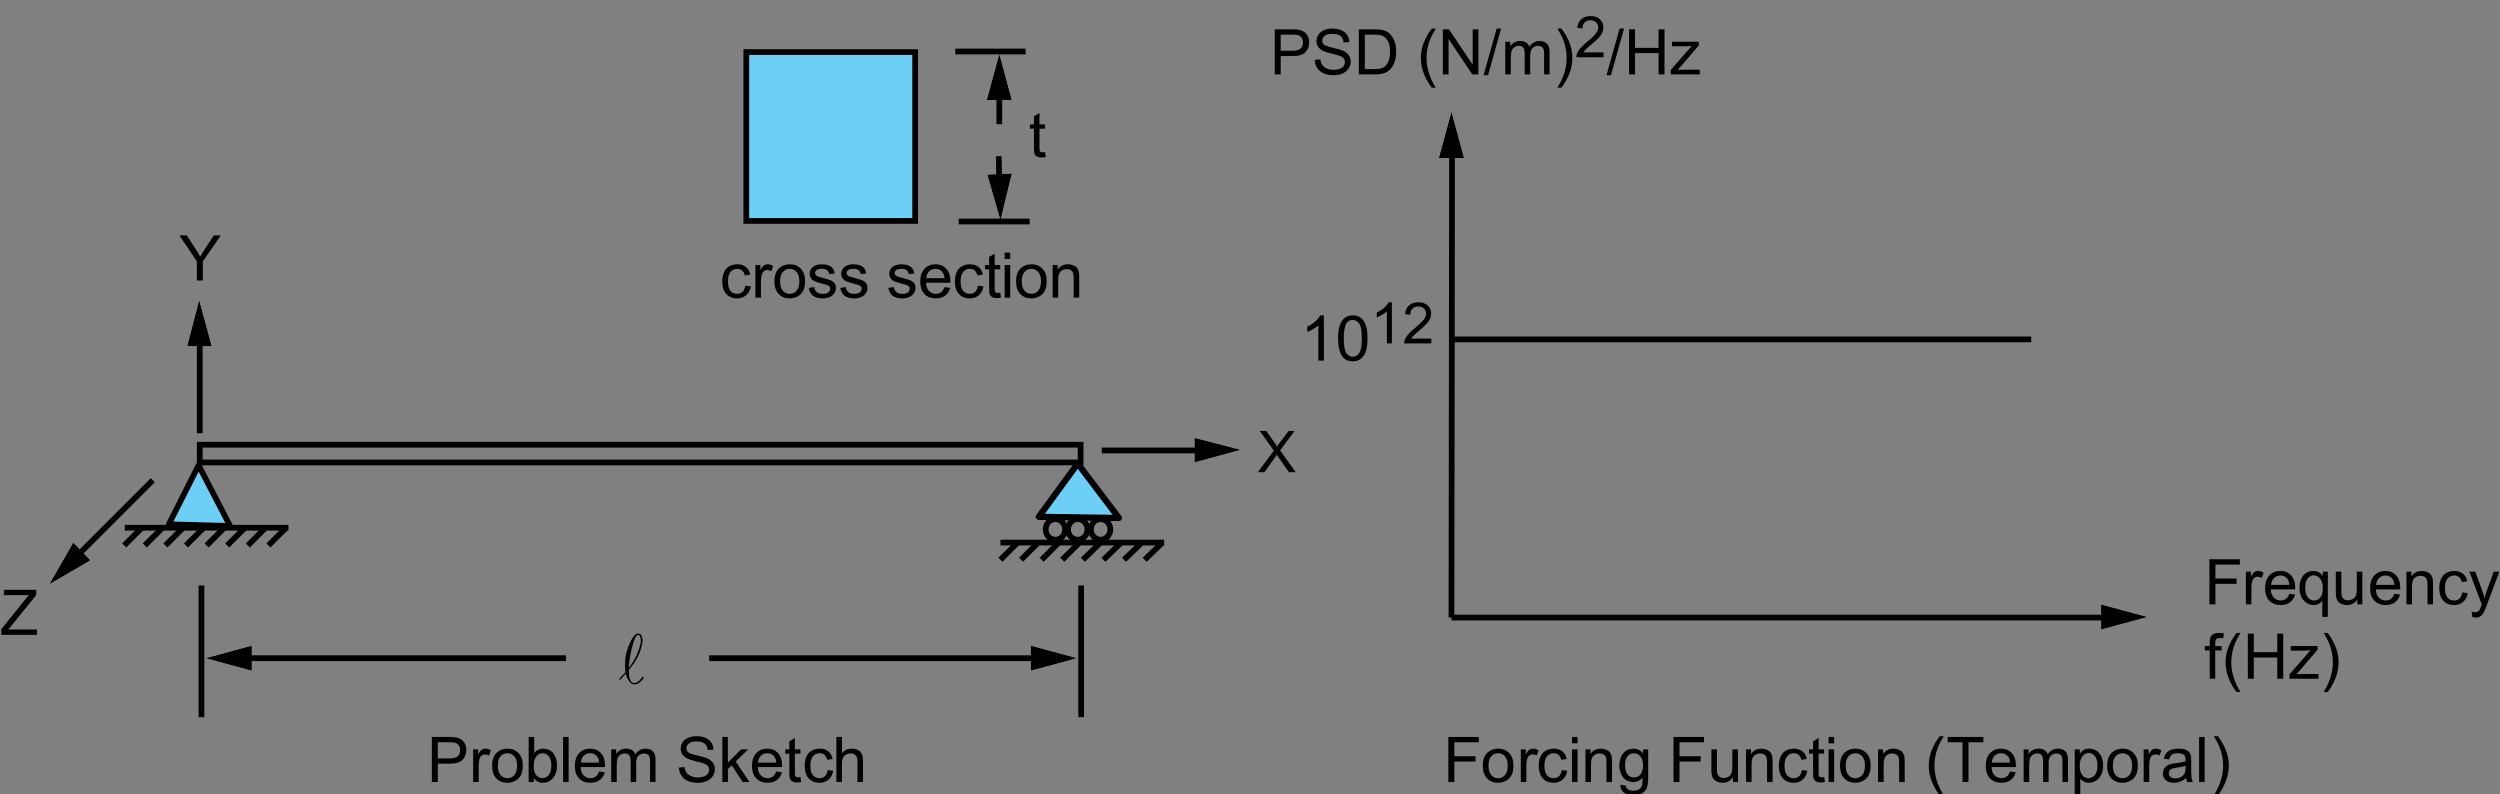 <?xml version="1.0" encoding="utf-8"?>
<!-- Generator: Adobe Illustrator 14.0.0, SVG Export Plug-In . SVG Version: 6.00 Build 43363)  -->

<svg version="1.1" id="Layer_1" xmlns="http://www.w3.org/2000/svg" xmlns:xlink="http://www.w3.org/1999/xlink" x="0px" y="0px"
	 width="436.8px" height="138.8px" viewBox="0 0 436.8 138.8" enable-background="new 0 0 436.8 138.8" xml:space="preserve">
<rect x="0" y="0" width="436.8" height="138.8" fill="#808080" stroke="none"/>
<g>
	<g>
		<g>
			<g>
				<g>
					<g enable-background="new    ">
						<path d="M75.452,136.636v-7.874h2.975c0.523,0,0.923,0.024,1.199,0.075c0.388,0.063,0.712,0.188,0.974,0.367
							c0.262,0.182,0.472,0.436,0.632,0.76c0.16,0.326,0.239,0.686,0.239,1.074c0,0.67-0.213,1.236-0.64,1.701
							c-0.427,0.463-1.198,0.694-2.313,0.694h-2.023v3.2h-1.043V136.636z M76.495,132.505h2.039c0.674,0,1.153-0.125,1.437-0.375
							c0.283-0.252,0.425-0.604,0.425-1.06c0-0.329-0.083-0.61-0.25-0.846c-0.167-0.233-0.387-0.39-0.659-0.466
							c-0.176-0.047-0.5-0.069-0.974-0.069h-2.018V132.505L76.495,132.505z"/>
						<path d="M82.666,136.636v-5.704h0.872v0.864c0.223-0.404,0.428-0.672,0.616-0.801s0.396-0.193,0.621-0.193
							c0.327,0,0.658,0.105,0.995,0.313l-0.333,0.896c-0.236-0.139-0.473-0.209-0.71-0.209c-0.211,0-0.402,0.063-0.57,0.189
							c-0.168,0.129-0.289,0.305-0.36,0.529c-0.107,0.344-0.161,0.721-0.161,1.128v2.985h-0.97V136.636z"/>
						<path d="M85.985,133.785c0-1.057,0.294-1.84,0.882-2.348c0.491-0.422,1.09-0.635,1.797-0.635c0.786,0,1.427,0.258,1.926,0.771
							s0.748,1.225,0.748,2.131c0,0.732-0.11,1.312-0.331,1.731c-0.221,0.42-0.542,0.747-0.963,0.979s-0.881,0.35-1.38,0.35
							c-0.8,0-1.446-0.256-1.939-0.768C86.231,135.485,85.985,134.748,85.985,133.785z M86.98,133.785
							c0,0.73,0.16,1.277,0.479,1.641c0.319,0.365,0.721,0.546,1.205,0.546c0.48,0,0.88-0.183,1.2-0.548
							c0.32-0.365,0.479-0.922,0.479-1.672c0-0.705-0.16-1.238-0.481-1.603c-0.321-0.364-0.72-0.546-1.197-0.546
							c-0.484,0-0.886,0.182-1.205,0.543S86.98,133.054,86.98,133.785z"/>
					</g>
				</g>
			</g>
		</g>
	</g>
	<g>
		<g>
			<g>
				<g>
					<g enable-background="new    ">
						<path d="M93.267,136.636h-0.898v-7.874h0.969v2.81c0.409-0.513,0.931-0.77,1.565-0.77c0.351,0,0.684,0.072,0.998,0.213
							c0.314,0.143,0.572,0.34,0.775,0.597c0.203,0.257,0.361,0.563,0.476,0.927c0.115,0.361,0.172,0.748,0.172,1.16
							c0,0.977-0.242,1.732-0.727,2.266c-0.484,0.535-1.065,0.802-1.743,0.802c-0.674,0-1.203-0.281-1.587-0.845V136.636z
							 M93.256,133.742c0,0.684,0.093,1.178,0.28,1.482c0.305,0.497,0.717,0.746,1.237,0.746c0.423,0,0.789-0.184,1.098-0.551
							c0.308-0.367,0.462-0.914,0.462-1.642c0-0.743-0.148-1.295-0.444-1.647c-0.296-0.355-0.653-0.532-1.073-0.532
							c-0.423,0-0.789,0.185-1.097,0.551C93.411,132.515,93.256,133.046,93.256,133.742z"/>
					</g>
				</g>
			</g>
		</g>
	</g>
	<g>
		<g>
			<g>
				<g>
					<g enable-background="new    ">
						<path d="M98.381,136.636v-7.874h0.968v7.874H98.381z"/>
					</g>
				</g>
			</g>
		</g>
	</g>
	<g>
		<g>
			<g>
				<g>
					<g enable-background="new    ">
						<path d="M104.673,134.798l1,0.125c-0.158,0.582-0.45,1.035-0.876,1.357c-0.427,0.322-0.972,0.483-1.636,0.483
							c-0.835,0-1.498-0.257-1.988-0.771c-0.489-0.516-0.734-1.236-0.734-2.162c0-0.961,0.248-1.705,0.743-2.234
							c0.495-0.53,1.137-0.795,1.926-0.795c0.764,0,1.388,0.26,1.872,0.777c0.484,0.521,0.727,1.25,0.727,2.191
							c0,0.059-0.002,0.145-0.005,0.258h-4.261c0.036,0.627,0.213,1.107,0.532,1.439c0.319,0.334,0.717,0.5,1.194,0.5
							c0.355,0,0.658-0.094,0.909-0.279S104.526,135.208,104.673,134.798z M101.494,133.236h3.19
							c-0.043-0.479-0.165-0.84-0.366-1.078c-0.309-0.373-0.708-0.56-1.2-0.56c-0.445,0-0.818,0.147-1.122,0.446
							C101.694,132.341,101.526,132.74,101.494,133.236z"/>
					</g>
				</g>
			</g>
		</g>
	</g>
	<g>
		<g>
			<g>
				<g>
					<g enable-background="new    ">
						<path d="M106.791,136.636v-5.704h0.866v0.8c0.179-0.279,0.418-0.504,0.716-0.674c0.297-0.17,0.636-0.256,1.017-0.256
							c0.423,0,0.77,0.089,1.041,0.264c0.271,0.176,0.461,0.422,0.573,0.736c0.452-0.666,1.04-1,1.765-1
							c0.566,0,1.002,0.158,1.307,0.471c0.305,0.313,0.458,0.796,0.458,1.447v3.916h-0.963v-3.594c0-0.387-0.032-0.664-0.094-0.836
							c-0.063-0.17-0.177-0.307-0.342-0.41c-0.165-0.104-0.358-0.155-0.581-0.155c-0.401,0-0.735,0.134-1,0.399
							c-0.266,0.268-0.398,0.693-0.398,1.281v3.313h-0.969v-3.705c0-0.43-0.079-0.752-0.236-0.967
							c-0.158-0.215-0.416-0.322-0.775-0.322c-0.272,0-0.524,0.07-0.756,0.215s-0.399,0.354-0.503,0.628
							c-0.104,0.276-0.156,0.675-0.156,1.192v2.959h-0.97V136.636z"/>
					</g>
				</g>
			</g>
		</g>
	</g>
	<g>
		<g>
			<g>
				<g>
					<g enable-background="new    ">
						<path d="M118.623,134.107l0.984-0.086c0.046,0.395,0.155,0.717,0.325,0.969c0.17,0.254,0.435,0.457,0.794,0.612
							c0.358,0.155,0.762,0.233,1.21,0.233c0.398,0,0.75-0.06,1.055-0.178c0.305-0.117,0.532-0.279,0.681-0.486
							c0.148-0.205,0.223-0.43,0.223-0.674c0-0.246-0.072-0.463-0.215-0.646c-0.144-0.184-0.38-0.34-0.71-0.465
							c-0.212-0.082-0.68-0.211-1.404-0.385c-0.725-0.172-1.232-0.336-1.522-0.49c-0.376-0.197-0.657-0.441-0.842-0.733
							s-0.277-0.618-0.277-0.979c0-0.397,0.113-0.77,0.339-1.114c0.226-0.347,0.556-0.606,0.99-0.787
							c0.434-0.179,0.917-0.269,1.447-0.269c0.584,0,1.1,0.095,1.546,0.281c0.447,0.188,0.79,0.465,1.03,0.83
							c0.24,0.365,0.37,0.779,0.387,1.24l-1,0.076c-0.054-0.498-0.236-0.874-0.546-1.129c-0.311-0.254-0.769-0.381-1.375-0.381
							c-0.631,0-1.091,0.115-1.38,0.347c-0.289,0.229-0.433,0.509-0.433,0.835c0,0.283,0.102,0.516,0.307,0.697
							c0.201,0.184,0.725,0.371,1.574,0.563c0.848,0.191,1.43,0.359,1.746,0.502c0.459,0.211,0.798,0.479,1.017,0.803
							c0.219,0.324,0.328,0.697,0.328,1.121c0,0.418-0.12,0.813-0.36,1.185c-0.24,0.37-0.585,0.657-1.036,0.864
							c-0.451,0.205-0.957,0.31-1.52,0.31c-0.714,0-1.312-0.104-1.794-0.313c-0.482-0.207-0.861-0.52-1.135-0.937
							C118.781,135.105,118.637,134.632,118.623,134.107z"/>
						<path d="M126.208,136.636v-7.874h0.969v4.489l2.292-2.319h1.253l-2.184,2.116l2.405,3.588h-1.194l-1.888-2.916l-0.683,0.654
							v2.262H126.208z"/>
						<path d="M135.622,134.798l1,0.125c-0.158,0.582-0.45,1.035-0.876,1.357c-0.427,0.322-0.972,0.483-1.636,0.483
							c-0.835,0-1.498-0.257-1.988-0.771c-0.489-0.516-0.734-1.236-0.734-2.162c0-0.961,0.248-1.705,0.743-2.234
							c0.495-0.53,1.137-0.795,1.926-0.795c0.764,0,1.388,0.26,1.872,0.777c0.484,0.521,0.727,1.25,0.727,2.191
							c0,0.059-0.002,0.145-0.005,0.258h-4.261c0.036,0.627,0.213,1.107,0.532,1.439c0.319,0.334,0.717,0.5,1.194,0.5
							c0.355,0,0.658-0.094,0.909-0.279S135.475,135.208,135.622,134.798z M132.443,133.236h3.19
							c-0.043-0.479-0.165-0.84-0.366-1.078c-0.309-0.373-0.708-0.56-1.2-0.56c-0.445,0-0.818,0.147-1.122,0.446
							C132.643,132.341,132.475,132.74,132.443,133.236z"/>
					</g>
				</g>
			</g>
		</g>
	</g>
	<g>
		<g>
			<g>
				<g>
					<g enable-background="new    ">
						<path d="M139.854,135.771l0.14,0.854c-0.273,0.059-0.517,0.086-0.732,0.086c-0.352,0-0.624-0.055-0.817-0.166
							c-0.194-0.11-0.33-0.256-0.409-0.438c-0.079-0.181-0.118-0.562-0.118-1.142v-3.281h-0.71v-0.752h0.71v-1.413l0.963-0.58v1.993
							h0.974v0.752h-0.974v3.335c0,0.276,0.017,0.453,0.051,0.532c0.034,0.078,0.089,0.142,0.167,0.188
							c0.077,0.047,0.188,0.069,0.331,0.069C139.537,135.809,139.678,135.796,139.854,135.771z"/>
					</g>
				</g>
			</g>
		</g>
	</g>
	<g>
		<g>
			<g>
				<g>
					<g enable-background="new    ">
						<path d="M144.618,134.546l0.952,0.123c-0.104,0.656-0.371,1.168-0.799,1.539c-0.429,0.371-0.955,0.557-1.579,0.557
							c-0.782,0-1.411-0.256-1.886-0.766s-0.713-1.242-0.713-2.193c0-0.616,0.103-1.155,0.307-1.617
							c0.205-0.462,0.516-0.809,0.934-1.039s0.873-0.348,1.364-0.348c0.621,0,1.128,0.158,1.522,0.471
							c0.395,0.313,0.647,0.758,0.758,1.335l-0.941,0.146c-0.089-0.383-0.248-0.672-0.476-0.864c-0.228-0.193-0.503-0.29-0.826-0.29
							c-0.488,0-0.884,0.175-1.189,0.523c-0.305,0.35-0.457,0.9-0.457,1.656c0,0.766,0.147,1.323,0.441,1.67
							c0.294,0.348,0.678,0.521,1.151,0.521c0.38,0,0.697-0.116,0.952-0.35C144.388,135.388,144.549,135.031,144.618,134.546z"/>
					</g>
				</g>
			</g>
		</g>
	</g>
	<g>
		<g>
			<g>
				<g>
					<g enable-background="new    ">
						<path d="M146.133,136.636v-7.874h0.969v2.825c0.452-0.523,1.022-0.785,1.71-0.785c0.423,0,0.791,0.084,1.103,0.25
							s0.535,0.396,0.669,0.691c0.135,0.293,0.202,0.719,0.202,1.276v3.614h-0.969v-3.614c0-0.481-0.104-0.835-0.314-1.056
							s-0.507-0.33-0.891-0.33c-0.287,0-0.557,0.074-0.81,0.224c-0.252,0.147-0.433,0.351-0.541,0.604
							c-0.107,0.254-0.161,0.604-0.161,1.053v3.121H146.133z"/>
					</g>
				</g>
			</g>
		</g>
	</g>
</g>
<g>
	<g>
		<g>
			<g>
				<g>
					<g enable-background="new    ">
						<path d="M253.058,136.636v-7.874h5.32v0.929h-4.276v2.439h3.7v0.929h-3.7v3.577H253.058z"/>
					</g>
				</g>
			</g>
		</g>
	</g>
	<g>
		<g>
			<g>
				<g>
					<g enable-background="new    ">
						<path d="M259.074,133.785c0-1.057,0.295-1.84,0.883-2.348c0.492-0.422,1.09-0.635,1.797-0.635
							c0.785,0,1.428,0.258,1.927,0.771c0.497,0.514,0.747,1.225,0.747,2.131c0,0.732-0.109,1.312-0.33,1.731
							s-0.542,0.747-0.963,0.979c-0.422,0.232-0.883,0.35-1.381,0.35c-0.799,0-1.445-0.256-1.938-0.768
							C259.321,135.485,259.074,134.748,259.074,133.785z M260.069,133.785c0,0.73,0.16,1.277,0.479,1.641
							c0.318,0.365,0.721,0.546,1.205,0.546c0.479,0,0.879-0.183,1.199-0.548c0.318-0.365,0.479-0.922,0.479-1.672
							c0-0.705-0.16-1.238-0.48-1.603s-0.721-0.546-1.197-0.546c-0.483,0-0.885,0.182-1.205,0.543
							C260.23,132.507,260.069,133.054,260.069,133.785z"/>
					</g>
				</g>
			</g>
		</g>
	</g>
	<g>
		<g>
			<g>
				<g>
					<g enable-background="new    ">
						<path d="M265.716,136.636v-5.704h0.871v0.864c0.224-0.404,0.429-0.672,0.617-0.801c0.188-0.129,0.396-0.193,0.621-0.193
							c0.326,0,0.657,0.105,0.994,0.313l-0.333,0.896c-0.235-0.139-0.474-0.209-0.71-0.209c-0.212,0-0.402,0.063-0.57,0.189
							c-0.168,0.129-0.289,0.305-0.359,0.529c-0.107,0.344-0.161,0.721-0.161,1.128v2.985h-0.97V136.636z"/>
					</g>
				</g>
			</g>
		</g>
	</g>
	<g>
		<g>
			<g>
				<g>
					<g enable-background="new    ">
						<path d="M272.873,134.546l0.951,0.123c-0.104,0.656-0.371,1.168-0.799,1.539c-0.429,0.371-0.955,0.557-1.579,0.557
							c-0.782,0-1.411-0.256-1.886-0.766c-0.477-0.51-0.713-1.242-0.713-2.193c0-0.616,0.104-1.155,0.307-1.617
							c0.204-0.462,0.516-0.809,0.934-1.039s0.873-0.348,1.363-0.348c0.621,0,1.129,0.158,1.522,0.471
							c0.396,0.313,0.647,0.758,0.759,1.335l-0.941,0.146c-0.09-0.383-0.248-0.672-0.477-0.864c-0.229-0.193-0.503-0.29-0.825-0.29
							c-0.487,0-0.885,0.175-1.188,0.523c-0.305,0.35-0.457,0.9-0.457,1.656c0,0.766,0.146,1.323,0.441,1.67
							c0.293,0.348,0.678,0.521,1.15,0.521c0.38,0,0.697-0.116,0.952-0.35C272.641,135.388,272.803,135.031,272.873,134.546z"/>
						<path d="M274.658,129.875v-1.111h0.969v1.111H274.658z M274.658,136.636v-5.704h0.969v5.704H274.658z"/>
					</g>
				</g>
			</g>
		</g>
	</g>
	<g>
		<g>
			<g>
				<g>
					<g enable-background="new    ">
						<path d="M277.011,136.636v-5.704h0.871v0.812c0.421-0.627,1.025-0.939,1.818-0.939c0.344,0,0.66,0.063,0.949,0.186
							s0.505,0.285,0.648,0.485s0.244,0.438,0.301,0.715c0.035,0.181,0.055,0.492,0.055,0.938v3.508h-0.969v-3.469
							c0-0.395-0.038-0.688-0.113-0.885c-0.074-0.195-0.209-0.351-0.4-0.467c-0.191-0.117-0.416-0.175-0.674-0.175
							c-0.414,0-0.77,0.131-1.068,0.392c-0.301,0.262-0.449,0.758-0.449,1.488v3.115H277.011z"/>
					</g>
				</g>
			</g>
		</g>
	</g>
	<g>
		<g>
			<g>
				<g>
					<g enable-background="new    ">
						<path d="M283.126,137.109l0.941,0.141c0.04,0.289,0.148,0.5,0.328,0.633c0.24,0.181,0.568,0.27,0.984,0.27
							c0.447,0,0.793-0.089,1.037-0.27c0.244-0.18,0.41-0.43,0.496-0.752c0.049-0.196,0.072-0.609,0.068-1.239
							c-0.422,0.497-0.949,0.745-1.581,0.745c-0.784,0-1.394-0.282-1.823-0.848c-0.431-0.565-0.646-1.244-0.646-2.037
							c0-0.543,0.101-1.045,0.297-1.506s0.481-0.815,0.856-1.065s0.815-0.376,1.32-0.376c0.676,0,1.23,0.271,1.668,0.816v-0.688
							h0.895v4.931c0,0.889-0.092,1.518-0.271,1.889c-0.182,0.371-0.468,0.662-0.861,0.877c-0.393,0.215-0.875,0.322-1.449,0.322
							c-0.682,0-1.23-0.152-1.65-0.459C283.316,138.186,283.113,137.724,283.126,137.109z M283.929,133.682
							c0,0.749,0.148,1.294,0.445,1.638c0.299,0.344,0.672,0.516,1.119,0.516c0.444,0,0.817-0.17,1.118-0.512
							c0.302-0.343,0.453-0.879,0.453-1.609c0-0.697-0.155-1.225-0.466-1.578s-0.686-0.532-1.122-0.532
							c-0.431,0-0.796,0.175-1.099,0.524C284.08,132.476,283.929,132.996,283.929,133.682z"/>
					</g>
				</g>
			</g>
		</g>
	</g>
	<g>
		<g>
			<g>
				<g>
					<g enable-background="new    ">
						<path d="M292.396,136.636v-7.874h5.32v0.929h-4.277v2.439h3.701v0.929h-3.701v3.577H292.396z"/>
					</g>
				</g>
			</g>
		</g>
	</g>
	<g>
		<g>
			<g>
				<g>
					<g enable-background="new    ">
						<path d="M302.781,136.636v-0.838c-0.443,0.645-1.049,0.967-1.813,0.967c-0.338,0-0.652-0.064-0.944-0.193
							c-0.293-0.129-0.51-0.291-0.651-0.486c-0.141-0.194-0.24-0.434-0.299-0.717c-0.039-0.188-0.059-0.49-0.059-0.902v-3.533h0.968
							v3.163c0,0.506,0.021,0.846,0.06,1.021c0.062,0.254,0.19,0.453,0.389,0.6c0.197,0.145,0.439,0.218,0.73,0.218
							s0.563-0.074,0.817-0.224c0.255-0.148,0.437-0.352,0.541-0.606s0.157-0.628,0.157-1.114v-3.057h0.97v5.704L302.781,136.636
							L302.781,136.636z"/>
					</g>
				</g>
			</g>
		</g>
	</g>
	<g>
		<g>
			<g>
				<g>
					<g enable-background="new    ">
						<path d="M305.065,136.636v-5.704h0.872v0.812c0.42-0.627,1.025-0.939,1.818-0.939c0.344,0,0.66,0.063,0.949,0.186
							s0.504,0.285,0.647,0.485s0.244,0.438,0.301,0.715c0.036,0.181,0.056,0.492,0.056,0.938v3.508h-0.969v-3.469
							c0-0.395-0.039-0.688-0.113-0.885c-0.076-0.195-0.209-0.351-0.4-0.467c-0.191-0.117-0.418-0.175-0.676-0.175
							c-0.412,0-0.768,0.131-1.067,0.392c-0.3,0.262-0.448,0.758-0.448,1.488v3.115H305.065z"/>
					</g>
				</g>
			</g>
		</g>
	</g>
	<g>
		<g>
			<g>
				<g>
					<g enable-background="new    ">
						<path d="M314.822,134.546l0.952,0.123c-0.104,0.656-0.371,1.168-0.799,1.539c-0.429,0.371-0.955,0.557-1.579,0.557
							c-0.782,0-1.411-0.256-1.887-0.766c-0.475-0.51-0.713-1.242-0.713-2.193c0-0.616,0.104-1.155,0.308-1.617
							s0.517-0.809,0.935-1.039s0.871-0.348,1.362-0.348c0.621,0,1.128,0.158,1.522,0.471s0.646,0.758,0.759,1.335l-0.94,0.146
							c-0.091-0.383-0.248-0.672-0.478-0.864c-0.228-0.193-0.503-0.29-0.825-0.29c-0.488,0-0.885,0.175-1.189,0.523
							c-0.305,0.35-0.457,0.9-0.457,1.656c0,0.766,0.147,1.323,0.441,1.67c0.294,0.348,0.678,0.521,1.15,0.521
							c0.381,0,0.697-0.116,0.953-0.35C314.591,135.388,314.753,135.031,314.822,134.546z"/>
						<path d="M318.716,135.771l0.14,0.854c-0.272,0.059-0.517,0.086-0.731,0.086c-0.352,0-0.623-0.055-0.816-0.166
							c-0.193-0.11-0.33-0.256-0.409-0.438c-0.079-0.181-0.118-0.562-0.118-1.142v-3.281h-0.709v-0.752h0.709v-1.413l0.963-0.58
							v1.993h0.975v0.752h-0.975v3.335c0,0.276,0.018,0.453,0.051,0.532c0.035,0.078,0.091,0.142,0.168,0.188
							c0.076,0.047,0.188,0.069,0.33,0.069C318.399,135.809,318.541,135.796,318.716,135.771z"/>
					</g>
				</g>
			</g>
		</g>
	</g>
	<g>
		<g>
			<g>
				<g>
					<g enable-background="new    ">
						<path d="M319.492,129.875v-1.111h0.969v1.111H319.492z M319.492,136.636v-5.704h0.969v5.704H319.492z"/>
					</g>
				</g>
			</g>
		</g>
	</g>
	<g>
		<g>
			<g>
				<g>
					<g enable-background="new    ">
						<path d="M321.487,133.785c0-1.057,0.294-1.84,0.882-2.348c0.491-0.422,1.092-0.635,1.797-0.635
							c0.787,0,1.428,0.258,1.926,0.771c0.5,0.514,0.748,1.225,0.748,2.131c0,0.732-0.109,1.312-0.33,1.731
							s-0.541,0.747-0.963,0.979s-0.881,0.35-1.381,0.35c-0.799,0-1.445-0.256-1.938-0.768
							C321.733,135.485,321.487,134.748,321.487,133.785z M322.482,133.785c0,0.73,0.159,1.277,0.479,1.641
							c0.32,0.365,0.722,0.546,1.205,0.546c0.48,0,0.881-0.183,1.201-0.548c0.318-0.365,0.479-0.922,0.479-1.672
							c0-0.705-0.16-1.238-0.48-1.603c-0.322-0.364-0.721-0.546-1.197-0.546c-0.484,0-0.887,0.182-1.205,0.543
							C322.643,132.507,322.482,133.054,322.482,133.785z"/>
					</g>
				</g>
			</g>
		</g>
	</g>
	<g>
		<g>
			<g>
				<g>
					<g enable-background="new    ">
						<path d="M328.14,136.636v-5.704h0.872v0.812c0.42-0.627,1.024-0.939,1.817-0.939c0.344,0,0.66,0.063,0.949,0.186
							s0.506,0.285,0.648,0.485c0.145,0.2,0.244,0.438,0.301,0.715c0.036,0.181,0.055,0.492,0.055,0.938v3.508h-0.969v-3.469
							c0-0.395-0.038-0.688-0.113-0.885c-0.074-0.195-0.209-0.351-0.4-0.467c-0.191-0.117-0.416-0.175-0.674-0.175
							c-0.414,0-0.77,0.131-1.068,0.392c-0.301,0.262-0.449,0.758-0.449,1.488v3.115H328.14z"/>
					</g>
				</g>
			</g>
		</g>
	</g>
	<g>
		<g>
			<g>
				<g>
					<g enable-background="new    ">
						<path d="M338.904,138.951c-0.533-0.673-0.986-1.461-1.355-2.363c-0.369-0.901-0.555-1.836-0.555-2.803
							c0-0.853,0.139-1.668,0.416-2.449c0.321-0.905,0.819-1.809,1.494-2.707h0.694c-0.435,0.744-0.722,1.275-0.861,1.596
							c-0.219,0.494-0.391,1.01-0.517,1.547c-0.154,0.669-0.23,1.344-0.23,2.02c0,1.723,0.535,3.442,1.608,5.162h-0.694V138.951z"/>
					</g>
					<g enable-background="new    ">
						<path d="M342.889,136.636v-6.945h-2.599v-0.93h6.252v0.93h-2.609v6.945H342.889z"/>
					</g>
				</g>
			</g>
		</g>
	</g>
	<g>
		<g>
			<g>
				<g>
					<g enable-background="new    ">
						<path d="M351.187,134.798l1,0.125c-0.157,0.582-0.449,1.035-0.876,1.357c-0.429,0.322-0.974,0.483-1.636,0.483
							c-0.836,0-1.498-0.257-1.988-0.771c-0.488-0.516-0.734-1.236-0.734-2.162c0-0.961,0.248-1.705,0.743-2.234
							c0.494-0.53,1.138-0.795,1.927-0.795c0.764,0,1.387,0.26,1.871,0.777c0.484,0.521,0.728,1.25,0.728,2.191
							c0,0.059-0.003,0.145-0.007,0.258h-4.26c0.035,0.627,0.213,1.107,0.531,1.439c0.319,0.334,0.719,0.5,1.194,0.5
							c0.354,0,0.657-0.094,0.909-0.279C350.839,135.503,351.041,135.208,351.187,134.798z M348.007,133.236h3.189
							c-0.043-0.479-0.164-0.84-0.365-1.078c-0.31-0.373-0.709-0.56-1.199-0.56c-0.445,0-0.818,0.147-1.123,0.446
							C348.208,132.341,348.041,132.74,348.007,133.236z"/>
					</g>
				</g>
			</g>
		</g>
	</g>
	<g>
		<g>
			<g>
				<g>
					<g enable-background="new    ">
						<path d="M353.569,136.636v-5.704h0.866v0.8c0.18-0.279,0.418-0.504,0.716-0.674s0.636-0.256,1.017-0.256
							c0.424,0,0.771,0.089,1.041,0.264c0.271,0.176,0.461,0.422,0.572,0.736c0.453-0.666,1.041-1,1.766-1
							c0.566,0,1.002,0.158,1.308,0.471s0.457,0.796,0.457,1.447v3.916h-0.963v-3.594c0-0.387-0.031-0.664-0.095-0.836
							c-0.063-0.17-0.176-0.307-0.342-0.41c-0.164-0.104-0.357-0.155-0.58-0.155c-0.401,0-0.735,0.134-1.002,0.399
							c-0.266,0.267-0.396,0.693-0.396,1.281v3.313h-0.969v-3.705c0-0.43-0.08-0.752-0.236-0.967
							c-0.158-0.215-0.416-0.322-0.773-0.322c-0.273,0-0.525,0.07-0.757,0.215s-0.399,0.354-0.504,0.628
							c-0.104,0.276-0.155,0.675-0.155,1.192v2.959h-0.97V136.636z"/>
					</g>
				</g>
			</g>
		</g>
	</g>
	<g>
		<g>
			<g>
				<g>
					<g enable-background="new    ">
						<path d="M362.494,138.822v-7.89h0.883v0.741c0.207-0.291,0.442-0.508,0.705-0.652c0.262-0.146,0.578-0.219,0.951-0.219
							c0.488,0,0.918,0.127,1.291,0.377s0.654,0.604,0.846,1.061c0.189,0.457,0.285,0.957,0.285,1.502
							c0,0.584-0.104,1.108-0.314,1.576c-0.21,0.467-0.516,0.825-0.915,1.074c-0.399,0.248-0.82,0.373-1.263,0.373
							c-0.321,0-0.61-0.068-0.867-0.204c-0.258-0.136-0.469-0.308-0.633-0.517v2.777H362.494L362.494,138.822z M363.371,133.816
							c0,0.734,0.148,1.277,0.447,1.628c0.297,0.351,0.657,0.526,1.08,0.526c0.432,0,0.799-0.182,1.105-0.545
							c0.306-0.363,0.461-0.928,0.461-1.689c0-0.727-0.15-1.271-0.449-1.633c-0.301-0.361-0.658-0.543-1.074-0.543
							c-0.412,0-0.777,0.193-1.094,0.578C363.529,132.523,363.371,133.083,363.371,133.816z"/>
					</g>
				</g>
			</g>
		</g>
	</g>
	<g>
		<g>
			<g>
				<g>
					<g enable-background="new    ">
						<path d="M368.162,133.785c0-1.057,0.295-1.84,0.883-2.348c0.492-0.422,1.09-0.635,1.797-0.635
							c0.785,0,1.428,0.258,1.927,0.771c0.498,0.514,0.748,1.225,0.748,2.131c0,0.732-0.11,1.312-0.331,1.731
							s-0.542,0.747-0.963,0.979c-0.422,0.232-0.883,0.35-1.381,0.35c-0.799,0-1.445-0.256-1.938-0.768
							C368.41,135.485,368.162,134.748,368.162,133.785z M369.158,133.785c0,0.73,0.159,1.277,0.479,1.641
							c0.318,0.365,0.721,0.546,1.205,0.546c0.479,0,0.88-0.183,1.199-0.548c0.318-0.365,0.479-0.922,0.479-1.672
							c0-0.705-0.16-1.238-0.48-1.603s-0.721-0.546-1.197-0.546c-0.483,0-0.885,0.182-1.204,0.543S369.158,133.054,369.158,133.785z
							"/>
					</g>
				</g>
			</g>
		</g>
	</g>
	<g>
		<g>
			<g>
				<g>
					<g enable-background="new    ">
						<path d="M374.541,136.636v-5.704h0.871v0.864c0.223-0.404,0.428-0.672,0.615-0.801s0.396-0.193,0.621-0.193
							c0.327,0,0.658,0.105,0.996,0.313l-0.334,0.896c-0.236-0.139-0.473-0.209-0.71-0.209c-0.212,0-0.401,0.063-0.57,0.189
							c-0.169,0.129-0.288,0.305-0.36,0.529c-0.106,0.344-0.16,0.721-0.16,1.128v2.985h-0.969V136.636z"/>
						<path d="M381.949,135.933c-0.359,0.304-0.705,0.52-1.037,0.645s-0.688,0.188-1.066,0.188c-0.629,0-1.11-0.153-1.447-0.459
							c-0.337-0.308-0.506-0.697-0.506-1.175c0-0.278,0.063-0.533,0.189-0.766c0.129-0.229,0.295-0.416,0.502-0.556
							c0.205-0.14,0.438-0.245,0.695-0.317c0.19-0.05,0.479-0.098,0.861-0.145c0.781-0.094,1.357-0.204,1.727-0.333
							c0.004-0.132,0.006-0.218,0.006-0.253c0-0.395-0.092-0.672-0.274-0.832c-0.246-0.219-0.614-0.328-1.103-0.328
							c-0.455,0-0.793,0.08-1.01,0.238c-0.217,0.16-0.377,0.441-0.48,0.848l-0.946-0.129c0.086-0.404,0.228-0.732,0.425-0.98
							s0.482-0.439,0.855-0.574s0.806-0.201,1.295-0.201c0.488,0,0.886,0.058,1.189,0.172c0.305,0.113,0.529,0.259,0.672,0.434
							c0.146,0.174,0.244,0.393,0.303,0.657c0.031,0.164,0.049,0.461,0.049,0.892v1.289c0,0.898,0.021,1.467,0.063,1.705
							c0.041,0.237,0.123,0.467,0.244,0.686h-1.012C382.041,136.435,381.976,136.201,381.949,135.933z M381.867,133.773
							c-0.352,0.145-0.879,0.266-1.582,0.365c-0.396,0.058-0.68,0.121-0.844,0.193c-0.166,0.071-0.293,0.176-0.383,0.313
							c-0.09,0.14-0.135,0.291-0.135,0.459c0,0.258,0.099,0.474,0.293,0.646c0.195,0.172,0.482,0.258,0.859,0.258
							c0.373,0,0.704-0.082,0.994-0.244s0.504-0.387,0.641-0.668c0.104-0.219,0.156-0.541,0.156-0.967V133.773L381.867,133.773z"/>
					</g>
				</g>
			</g>
		</g>
	</g>
	<g>
		<g>
			<g>
				<g>
					<g enable-background="new    ">
						<path d="M384.227,136.636v-7.874h0.968v7.874H384.227z"/>
					</g>
				</g>
			</g>
		</g>
	</g>
	<g>
		<g>
			<g>
				<g>
					<g enable-background="new    ">
						<path d="M387.507,138.951h-0.693c1.072-1.719,1.607-3.438,1.607-5.16c0-0.674-0.076-1.342-0.23-2.004
							c-0.122-0.537-0.293-1.053-0.512-1.547c-0.139-0.322-0.428-0.859-0.865-1.611h0.693c0.674,0.898,1.173,1.802,1.496,2.707
							c0.274,0.781,0.414,1.598,0.414,2.449c0,0.967-0.187,1.9-0.558,2.803C388.489,137.492,388.039,138.278,387.507,138.951z"/>
					</g>
				</g>
			</g>
		</g>
	</g>
</g>
<g>
	<g>
		<g>
			<g>
				<g enable-background="new    ">
					<path d="M182.591,26.575l0.14,0.854c-0.273,0.057-0.517,0.086-0.732,0.086c-0.352,0-0.624-0.056-0.817-0.167
						c-0.194-0.111-0.33-0.257-0.409-0.438c-0.079-0.181-0.118-0.561-0.118-1.141v-3.282h-0.71v-0.752h0.71v-1.413l0.963-0.58v1.993
						h0.974v0.752h-0.974v3.335c0,0.276,0.017,0.453,0.051,0.532s0.089,0.142,0.167,0.188s0.188,0.07,0.331,0.07
						C182.273,26.613,182.415,26.6,182.591,26.575z"/>
				</g>
			</g>
		</g>
	</g>
</g>
<g>
	<g>
		<g>
			<g>
				<g enable-background="new    ">
					<path d="M34.391,48.998v-3.335l-3.04-4.539h1.27l1.555,2.374c0.287,0.444,0.554,0.888,0.802,1.332
						c0.237-0.412,0.523-0.875,0.861-1.391l1.528-2.315h1.216l-3.147,4.539v3.335H34.391z"/>
				</g>
			</g>
		</g>
	</g>
</g>
<g>
	<g>
		<g>
			<g>
				<g enable-background="new    ">
					<path d="M219.773,82.494l2.791-3.756l-2.462-3.451h1.138l1.311,1.85c0.271,0.384,0.466,0.679,0.58,0.885
						c0.162-0.264,0.353-0.536,0.572-0.82l1.451-1.912h1.039l-2.535,3.396l2.732,3.812h-1.182l-1.816-2.572
						c-0.104-0.146-0.207-0.307-0.316-0.48c-0.16,0.262-0.275,0.441-0.344,0.541l-1.813,2.512h-1.146V82.494z"/>
				</g>
			</g>
		</g>
	</g>
</g>
<g>
	<g>
		<g>
			<g>
				<g enable-background="new    ">
					<path d="M0.221,110.921v-0.967l4.04-5.043c0.287-0.357,0.56-0.67,0.818-0.935H0.678v-0.931h5.649v0.931l-4.428,5.462
						l-0.479,0.555h5.035v0.928H0.221z"/>
				</g>
			</g>
		</g>
	</g>
</g>
<g>
	<g>
		<g>
			<g>
				<g>
					<g enable-background="new    ">
						<path d="M386.033,105.589v-7.875h5.319v0.93h-4.276v2.439h3.701v0.929h-3.701v3.577H386.033z"/>
					</g>
				</g>
			</g>
		</g>
	</g>
	<g>
		<g>
			<g>
				<g>
					<g enable-background="new    ">
						<path d="M392.398,105.589v-5.705h0.871v0.865c0.223-0.404,0.428-0.672,0.617-0.801c0.188-0.129,0.395-0.193,0.621-0.193
							c0.326,0,0.658,0.104,0.994,0.313l-0.334,0.896c-0.235-0.139-0.474-0.209-0.709-0.209c-0.211,0-0.402,0.063-0.57,0.189
							c-0.168,0.129-0.289,0.305-0.36,0.529c-0.106,0.344-0.161,0.72-0.161,1.128v2.985h-0.969V105.589z"/>
						<path d="M399.99,103.751l1,0.125c-0.158,0.582-0.451,1.035-0.877,1.357c-0.428,0.322-0.973,0.482-1.635,0.482
							c-0.836,0-1.5-0.256-1.988-0.771c-0.49-0.515-0.734-1.235-0.734-2.161c0-0.961,0.248-1.705,0.742-2.234
							c0.494-0.53,1.137-0.795,1.926-0.795c0.764,0,1.389,0.26,1.873,0.777c0.482,0.52,0.725,1.25,0.725,2.191
							c0,0.059-0.002,0.145-0.004,0.258h-4.262c0.035,0.627,0.213,1.107,0.533,1.439c0.318,0.334,0.717,0.5,1.193,0.5
							c0.355,0,0.658-0.094,0.91-0.279C399.642,104.458,399.841,104.162,399.99,103.751z M396.81,102.189H400
							c-0.043-0.479-0.164-0.84-0.365-1.079c-0.309-0.372-0.709-0.56-1.199-0.56c-0.443,0-0.818,0.148-1.123,0.447
							C397.009,101.294,396.841,101.692,396.81,102.189z"/>
					</g>
				</g>
			</g>
		</g>
	</g>
	<g>
		<g>
			<g>
				<g>
					<g enable-background="new    ">
						<path d="M405.75,107.775v-2.793c-0.15,0.212-0.361,0.387-0.633,0.527c-0.271,0.139-0.559,0.209-0.863,0.209
							c-0.678,0-1.262-0.271-1.75-0.811c-0.49-0.541-0.734-1.283-0.734-2.226c0-0.572,0.1-1.086,0.299-1.541
							c0.197-0.455,0.486-0.8,0.865-1.034s0.793-0.352,1.246-0.352c0.705,0,1.262,0.297,1.666,0.892v-0.763h0.873v7.89
							L405.75,107.775L405.75,107.775z M402.763,102.721c0,0.733,0.154,1.284,0.463,1.651s0.678,0.551,1.107,0.551
							c0.412,0,0.768-0.176,1.064-0.523c0.299-0.35,0.445-0.881,0.445-1.593c0-0.759-0.156-1.33-0.471-1.714
							c-0.313-0.383-0.682-0.574-1.105-0.574c-0.418,0-0.773,0.178-1.066,0.533C402.91,101.41,402.763,101.966,402.763,102.721z"/>
					</g>
				</g>
			</g>
		</g>
	</g>
	<g>
		<g>
			<g>
				<g>
					<g enable-background="new    ">
						<path d="M411.878,105.589v-0.838c-0.445,0.645-1.049,0.967-1.813,0.967c-0.34,0-0.652-0.064-0.943-0.193
							c-0.293-0.129-0.51-0.291-0.652-0.486c-0.141-0.195-0.24-0.434-0.299-0.717c-0.039-0.189-0.059-0.49-0.059-0.902v-3.533h0.969
							v3.162c0,0.507,0.02,0.847,0.059,1.021c0.061,0.254,0.189,0.453,0.387,0.6c0.197,0.145,0.441,0.218,0.732,0.218
							s0.563-0.074,0.818-0.224c0.254-0.148,0.434-0.352,0.541-0.606c0.104-0.257,0.158-0.628,0.158-1.115v-3.056h0.969v5.703
							H411.878L411.878,105.589z"/>
					</g>
				</g>
			</g>
		</g>
	</g>
	<g>
		<g>
			<g>
				<g>
					<g enable-background="new    ">
						<path d="M418.337,103.751l1,0.125c-0.156,0.582-0.449,1.035-0.877,1.357c-0.426,0.322-0.971,0.482-1.635,0.482
							c-0.836,0-1.498-0.256-1.988-0.771c-0.488-0.515-0.734-1.235-0.734-2.161c0-0.961,0.248-1.705,0.742-2.234
							c0.496-0.53,1.139-0.795,1.928-0.795c0.764,0,1.389,0.26,1.871,0.777c0.484,0.52,0.727,1.25,0.727,2.191
							c0,0.059-0.002,0.145-0.004,0.258h-4.262c0.035,0.627,0.213,1.107,0.531,1.439c0.32,0.334,0.719,0.5,1.195,0.5
							c0.354,0,0.658-0.094,0.908-0.279C417.992,104.457,418.191,104.162,418.337,103.751z M415.16,102.189h3.189
							c-0.043-0.479-0.166-0.84-0.365-1.079c-0.311-0.372-0.709-0.56-1.199-0.56c-0.445,0-0.82,0.148-1.123,0.447
							C415.359,101.294,415.191,101.692,415.16,102.189z"/>
					</g>
				</g>
			</g>
		</g>
	</g>
	<g>
		<g>
			<g>
				<g>
					<g enable-background="new    ">
						<path d="M420.457,105.589v-5.705h0.871v0.813c0.42-0.627,1.025-0.939,1.818-0.939c0.344,0,0.66,0.062,0.949,0.186
							c0.289,0.123,0.504,0.285,0.648,0.484c0.143,0.201,0.244,0.439,0.301,0.716c0.035,0.181,0.055,0.491,0.055,0.938v3.508h-0.969
							v-3.469c0-0.395-0.037-0.688-0.113-0.885c-0.076-0.195-0.209-0.352-0.4-0.467c-0.191-0.117-0.418-0.176-0.676-0.176
							c-0.412,0-0.768,0.132-1.068,0.393c-0.299,0.262-0.449,0.758-0.449,1.488v3.115H420.457z"/>
					</g>
				</g>
			</g>
		</g>
	</g>
	<g>
		<g>
			<g>
				<g>
					<g enable-background="new    ">
						<path d="M430.212,103.5l0.951,0.125c-0.104,0.654-0.369,1.168-0.799,1.539c-0.43,0.369-0.955,0.555-1.578,0.555
							c-0.781,0-1.41-0.254-1.885-0.766c-0.477-0.51-0.715-1.24-0.715-2.193c0-0.615,0.104-1.154,0.309-1.616
							c0.203-0.462,0.516-0.81,0.932-1.039c0.418-0.231,0.873-0.347,1.365-0.347c0.619,0,1.127,0.156,1.521,0.47
							s0.646,0.758,0.76,1.335l-0.941,0.146c-0.09-0.385-0.25-0.672-0.477-0.865c-0.229-0.193-0.504-0.291-0.826-0.291
							c-0.488,0-0.885,0.176-1.189,0.523c-0.305,0.35-0.457,0.901-0.457,1.657c0,0.767,0.146,1.323,0.441,1.67
							c0.295,0.349,0.678,0.521,1.15,0.521c0.381,0,0.697-0.115,0.951-0.35C429.984,104.341,430.144,103.984,430.212,103.5z"/>
						<path d="M431.951,107.787l-0.107-0.908c0.211,0.058,0.396,0.086,0.555,0.086c0.215,0,0.387-0.034,0.518-0.106
							c0.129-0.071,0.234-0.172,0.316-0.301c0.061-0.097,0.158-0.336,0.297-0.72c0.018-0.055,0.045-0.133,0.086-0.236l-2.168-5.715
							h1.043l1.188,3.304c0.154,0.418,0.293,0.858,0.414,1.319c0.111-0.442,0.244-0.877,0.398-1.299l1.221-3.324h0.969l-2.174,5.801
							c-0.232,0.626-0.414,1.059-0.543,1.294c-0.172,0.319-0.369,0.554-0.592,0.701s-0.488,0.224-0.795,0.224
							C432.388,107.904,432.179,107.865,431.951,107.787z"/>
					</g>
				</g>
			</g>
		</g>
	</g>
	<g>
		<g>
			<g>
				<g>
					<g enable-background="new    ">
						<path d="M386.085,118.589v-4.953h-0.855v-0.752h0.855v-0.605c0-0.384,0.033-0.668,0.102-0.854
							c0.094-0.252,0.258-0.454,0.493-0.609c0.235-0.156,0.563-0.232,0.987-0.232c0.271,0,0.572,0.031,0.902,0.096l-0.146,0.844
							c-0.2-0.035-0.391-0.055-0.569-0.055c-0.293,0-0.502,0.064-0.623,0.189c-0.123,0.125-0.185,0.358-0.185,0.702v0.526h1.113
							v0.752h-1.113v4.951H386.085L386.085,118.589z"/>
						<path d="M390.765,120.904c-0.533-0.673-0.986-1.461-1.355-2.363c-0.369-0.901-0.554-1.836-0.554-2.803
							c0-0.854,0.138-1.669,0.415-2.449c0.322-0.906,0.82-1.809,1.494-2.707h0.695c-0.436,0.744-0.723,1.275-0.861,1.596
							c-0.219,0.494-0.391,1.01-0.518,1.547c-0.153,0.669-0.23,1.343-0.23,2.02c0,1.723,0.536,3.442,1.609,5.162h-0.695V120.904z"/>
						<path d="M392.74,118.589v-7.875h1.045v3.234h4.098v-3.234h1.045v7.875h-1.045v-3.711h-4.098v3.711H392.74z"/>
						<path d="M400.029,118.589v-0.784l3.637-4.168c-0.412,0.021-0.775,0.032-1.092,0.032h-2.328v-0.785h4.668v0.641l-3.092,3.619
							l-0.598,0.661c0.434-0.032,0.84-0.048,1.221-0.048h2.643v0.832H400.029z"/>
						<path d="M406.685,120.904h-0.695c1.072-1.719,1.609-3.439,1.609-5.16c0-0.674-0.078-1.342-0.232-2.004
							c-0.121-0.537-0.291-1.053-0.51-1.547c-0.141-0.322-0.43-0.859-0.867-1.611h0.695c0.674,0.898,1.172,1.801,1.494,2.707
							c0.277,0.78,0.414,1.598,0.414,2.449c0,0.967-0.186,1.9-0.557,2.803C407.666,119.444,407.214,120.231,406.685,120.904z"/>
					</g>
				</g>
			</g>
		</g>
	</g>
</g>
<g>
	<g>
		<g>
			<g>
				<g>
					<g enable-background="new    ">
						<path d="M130.217,49.919l0.952,0.124c-0.104,0.655-0.371,1.168-0.799,1.539c-0.429,0.37-0.955,0.556-1.579,0.556
							c-0.782,0-1.411-0.255-1.886-0.766c-0.475-0.51-0.713-1.241-0.713-2.194c0-0.616,0.103-1.155,0.307-1.617
							c0.205-0.462,0.516-0.809,0.934-1.039c0.418-0.231,0.873-0.347,1.364-0.347c0.621,0,1.128,0.157,1.522,0.47
							c0.395,0.313,0.647,0.758,0.758,1.335l-0.941,0.145c-0.089-0.383-0.248-0.671-0.476-0.865c-0.228-0.193-0.503-0.29-0.826-0.29
							c-0.488,0-0.884,0.175-1.189,0.523c-0.305,0.35-0.457,0.902-0.457,1.657c0,0.766,0.147,1.323,0.441,1.67
							c0.294,0.347,0.678,0.521,1.151,0.521c0.38,0,0.697-0.116,0.952-0.349C129.987,50.76,130.148,50.402,130.217,49.919z"/>
						<path d="M131.986,52.008v-5.704h0.872v0.865c0.223-0.405,0.428-0.671,0.616-0.8s0.396-0.193,0.621-0.193
							c0.327,0,0.658,0.104,0.995,0.312l-0.333,0.897c-0.236-0.14-0.473-0.209-0.71-0.209c-0.211,0-0.402,0.063-0.57,0.19
							s-0.289,0.304-0.36,0.529c-0.107,0.344-0.161,0.72-0.161,1.128v2.986L131.986,52.008L131.986,52.008z"/>
						<path d="M135.306,49.156c0-1.056,0.294-1.839,0.882-2.347c0.491-0.422,1.09-0.634,1.797-0.634
							c0.786,0,1.427,0.257,1.926,0.771c0.499,0.514,0.748,1.224,0.748,2.13c0,0.734-0.11,1.312-0.331,1.732
							c-0.221,0.42-0.542,0.747-0.963,0.98c-0.421,0.233-0.881,0.349-1.38,0.349c-0.8,0-1.446-0.256-1.939-0.768
							C135.553,50.857,135.306,50.12,135.306,49.156z M136.301,49.156c0,0.729,0.16,1.277,0.479,1.641
							c0.319,0.363,0.721,0.545,1.205,0.545c0.48,0,0.88-0.183,1.2-0.548c0.32-0.365,0.479-0.922,0.479-1.67
							c0-0.706-0.16-1.24-0.481-1.603c-0.321-0.364-0.72-0.545-1.197-0.545c-0.484,0-0.886,0.181-1.205,0.542
							C136.462,47.879,136.301,48.426,136.301,49.156z"/>
					</g>
				</g>
			</g>
		</g>
	</g>
	<g>
		<g>
			<g>
				<g>
					<g enable-background="new    ">
						<path d="M141.308,50.306l0.958-0.15c0.054,0.383,0.204,0.677,0.449,0.881s0.589,0.306,1.03,0.306
							c0.445,0,0.775-0.09,0.99-0.271c0.215-0.181,0.323-0.393,0.323-0.636c0-0.218-0.095-0.39-0.285-0.516
							c-0.132-0.086-0.462-0.195-0.99-0.328c-0.71-0.179-1.202-0.334-1.477-0.465c-0.274-0.13-0.482-0.312-0.624-0.542
							c-0.142-0.231-0.212-0.486-0.212-0.766c0-0.254,0.058-0.49,0.175-0.706c0.116-0.217,0.275-0.397,0.476-0.54
							c0.15-0.111,0.356-0.205,0.616-0.282c0.26-0.077,0.539-0.115,0.837-0.115c0.448,0,0.842,0.064,1.181,0.193
							s0.589,0.304,0.75,0.523c0.161,0.221,0.272,0.515,0.333,0.884l-0.947,0.129c-0.043-0.293-0.168-0.523-0.374-0.688
							s-0.498-0.247-0.874-0.247c-0.445,0-0.762,0.073-0.952,0.22s-0.285,0.319-0.285,0.516c0,0.125,0.039,0.238,0.118,0.338
							c0.079,0.104,0.203,0.19,0.371,0.258c0.097,0.036,0.382,0.118,0.855,0.247c0.685,0.183,1.163,0.332,1.434,0.448
							c0.271,0.117,0.483,0.286,0.638,0.508c0.155,0.222,0.231,0.498,0.231,0.827c0,0.322-0.094,0.626-0.283,0.91
							c-0.188,0.285-0.46,0.505-0.815,0.661c-0.355,0.155-0.757,0.233-1.205,0.233c-0.742,0-1.308-0.154-1.697-0.462
							C141.664,51.366,141.416,50.911,141.308,50.306z"/>
						<path d="M146.817,50.306l0.958-0.15c0.054,0.383,0.204,0.677,0.449,0.881c0.245,0.204,0.589,0.306,1.03,0.306
							c0.445,0,0.775-0.09,0.99-0.271c0.215-0.181,0.323-0.393,0.323-0.636c0-0.218-0.095-0.39-0.285-0.516
							c-0.132-0.086-0.462-0.195-0.99-0.328c-0.71-0.179-1.202-0.334-1.477-0.465c-0.274-0.13-0.482-0.312-0.624-0.542
							c-0.142-0.231-0.212-0.486-0.212-0.766c0-0.254,0.058-0.49,0.175-0.706c0.116-0.217,0.275-0.397,0.476-0.54
							c0.15-0.111,0.356-0.205,0.616-0.282c0.26-0.077,0.539-0.115,0.837-0.115c0.448,0,0.842,0.064,1.181,0.193
							c0.339,0.129,0.589,0.304,0.75,0.523c0.161,0.221,0.272,0.515,0.333,0.884l-0.947,0.129c-0.043-0.293-0.168-0.523-0.374-0.688
							s-0.498-0.247-0.874-0.247c-0.445,0-0.762,0.073-0.952,0.22c-0.19,0.147-0.285,0.319-0.285,0.516
							c0,0.125,0.039,0.238,0.118,0.338c0.079,0.104,0.203,0.19,0.371,0.258c0.097,0.036,0.382,0.118,0.855,0.247
							c0.685,0.183,1.163,0.332,1.434,0.448c0.271,0.117,0.483,0.286,0.638,0.508c0.155,0.222,0.231,0.498,0.231,0.827
							c0,0.322-0.094,0.626-0.283,0.91c-0.188,0.285-0.46,0.505-0.815,0.661c-0.355,0.155-0.757,0.233-1.205,0.233
							c-0.742,0-1.308-0.154-1.697-0.462C147.173,51.366,146.924,50.911,146.817,50.306z"/>
					</g>
				</g>
			</g>
		</g>
	</g>
	<g>
		<g>
			<g>
				<g>
					<g enable-background="new    ">
						<path d="M155.21,50.306l0.958-0.15c0.054,0.383,0.204,0.677,0.449,0.881c0.245,0.204,0.589,0.306,1.03,0.306
							c0.445,0,0.775-0.09,0.99-0.271c0.215-0.181,0.323-0.393,0.323-0.636c0-0.218-0.095-0.39-0.285-0.516
							c-0.132-0.086-0.462-0.195-0.99-0.328c-0.71-0.179-1.202-0.334-1.477-0.465c-0.274-0.13-0.482-0.312-0.624-0.542
							c-0.142-0.231-0.212-0.486-0.212-0.766c0-0.254,0.058-0.49,0.175-0.706c0.116-0.217,0.275-0.397,0.476-0.54
							c0.15-0.111,0.356-0.205,0.616-0.282c0.26-0.077,0.539-0.115,0.837-0.115c0.448,0,0.842,0.064,1.181,0.193
							c0.339,0.129,0.589,0.304,0.75,0.523c0.161,0.221,0.272,0.515,0.333,0.884l-0.947,0.129c-0.043-0.293-0.168-0.523-0.374-0.688
							s-0.498-0.247-0.874-0.247c-0.445,0-0.762,0.073-0.952,0.22c-0.19,0.147-0.285,0.319-0.285,0.516
							c0,0.125,0.039,0.238,0.118,0.338c0.079,0.104,0.203,0.19,0.371,0.258c0.097,0.036,0.382,0.118,0.855,0.247
							c0.685,0.183,1.163,0.332,1.434,0.448c0.271,0.117,0.483,0.286,0.638,0.508c0.155,0.222,0.231,0.498,0.231,0.827
							c0,0.322-0.094,0.626-0.283,0.91c-0.188,0.285-0.46,0.505-0.815,0.661c-0.355,0.155-0.757,0.233-1.205,0.233
							c-0.742,0-1.308-0.154-1.697-0.462C155.566,51.366,155.318,50.911,155.21,50.306z"/>
						<path d="M165.018,50.171l1,0.124c-0.158,0.583-0.45,1.037-0.876,1.359c-0.427,0.322-0.972,0.483-1.636,0.483
							c-0.835,0-1.498-0.257-1.988-0.771c-0.489-0.514-0.734-1.235-0.734-2.162c0-0.959,0.248-1.705,0.743-2.234
							c0.495-0.53,1.137-0.795,1.926-0.795c0.764,0,1.388,0.26,1.872,0.779c0.484,0.519,0.727,1.25,0.727,2.191
							c0,0.057-0.002,0.143-0.005,0.258h-4.261c0.036,0.626,0.213,1.106,0.532,1.439s0.717,0.5,1.194,0.5
							c0.355,0,0.658-0.093,0.909-0.279S164.871,50.58,165.018,50.171z M161.838,48.608h3.19c-0.043-0.48-0.165-0.84-0.366-1.08
							c-0.309-0.373-0.708-0.559-1.2-0.559c-0.445,0-0.818,0.148-1.122,0.446C162.036,47.713,161.871,48.111,161.838,48.608z"/>
					</g>
				</g>
			</g>
		</g>
	</g>
	<g>
		<g>
			<g>
				<g>
					<g enable-background="new    ">
						<path d="M170.863,49.919l0.952,0.124c-0.104,0.655-0.371,1.168-0.799,1.539c-0.429,0.37-0.955,0.556-1.579,0.556
							c-0.782,0-1.411-0.255-1.886-0.766c-0.475-0.51-0.713-1.241-0.713-2.194c0-0.616,0.103-1.155,0.307-1.617
							c0.205-0.462,0.516-0.809,0.934-1.039c0.418-0.231,0.873-0.347,1.364-0.347c0.621,0,1.128,0.157,1.522,0.47
							c0.395,0.313,0.647,0.758,0.758,1.335l-0.941,0.145c-0.089-0.383-0.248-0.671-0.476-0.865c-0.228-0.193-0.503-0.29-0.826-0.29
							c-0.488,0-0.884,0.175-1.189,0.523c-0.305,0.35-0.457,0.902-0.457,1.657c0,0.766,0.147,1.323,0.441,1.67
							c0.294,0.347,0.678,0.521,1.151,0.521c0.38,0,0.697-0.116,0.952-0.349C170.633,50.76,170.795,50.402,170.863,49.919z"/>
						<path d="M174.758,51.144l0.14,0.854c-0.273,0.057-0.517,0.086-0.732,0.086c-0.352,0-0.624-0.056-0.817-0.167
							c-0.194-0.111-0.33-0.257-0.409-0.438s-0.118-0.561-0.118-1.141v-3.282h-0.71v-0.752h0.71v-1.413l0.963-0.58v1.993h0.974
							v0.752h-0.974v3.335c0,0.276,0.017,0.453,0.051,0.532s0.089,0.142,0.167,0.188c0.078,0.046,0.188,0.07,0.331,0.07
							C174.44,51.181,174.582,51.168,174.758,51.144z"/>
					</g>
				</g>
			</g>
		</g>
	</g>
	<g>
		<g>
			<g>
				<g>
					<g enable-background="new    ">
						<path d="M175.534,45.246v-1.112h0.969v1.112H175.534z M175.534,52.008v-5.704h0.969v5.704H175.534z"/>
					</g>
				</g>
			</g>
		</g>
	</g>
	<g>
		<g>
			<g>
				<g>
					<g enable-background="new    ">
						<path d="M177.528,49.156c0-1.056,0.294-1.839,0.882-2.347c0.491-0.422,1.09-0.634,1.797-0.634
							c0.786,0,1.427,0.257,1.926,0.771c0.499,0.514,0.748,1.224,0.748,2.13c0,0.734-0.11,1.312-0.331,1.732
							c-0.221,0.42-0.542,0.747-0.963,0.98s-0.881,0.349-1.38,0.349c-0.8,0-1.446-0.256-1.939-0.768
							C177.775,50.857,177.528,50.12,177.528,49.156z M178.523,49.156c0,0.729,0.16,1.277,0.479,1.641
							c0.319,0.363,0.721,0.545,1.205,0.545c0.48,0,0.88-0.183,1.2-0.548c0.32-0.365,0.479-0.922,0.479-1.67
							c0-0.706-0.16-1.24-0.481-1.603c-0.321-0.364-0.72-0.545-1.197-0.545c-0.484,0-0.886,0.181-1.205,0.542
							S178.523,48.426,178.523,49.156z"/>
					</g>
				</g>
			</g>
		</g>
	</g>
	<g>
		<g>
			<g>
				<g>
					<g enable-background="new    ">
						<path d="M183.917,52.008v-5.704h0.872v0.811c0.42-0.626,1.026-0.94,1.818-0.94c0.344,0,0.661,0.062,0.95,0.186
							c0.289,0.123,0.505,0.285,0.648,0.486c0.144,0.201,0.244,0.438,0.301,0.714c0.036,0.179,0.054,0.492,0.054,0.94v3.507h-0.969
							v-3.47c0-0.394-0.038-0.688-0.113-0.884c-0.075-0.195-0.209-0.351-0.401-0.467c-0.192-0.117-0.417-0.175-0.675-0.175
							c-0.413,0-0.769,0.131-1.068,0.392c-0.3,0.261-0.449,0.757-0.449,1.488v3.115L183.917,52.008L183.917,52.008z"/>
					</g>
				</g>
			</g>
		</g>
	</g>
</g>
<g>
	<g>
		<polygon fill="#FFFFFF" points="12.8,94.8 8.6,102.1 15.8,97.9 		"/>
	</g>
	<g>
		<line fill="none" stroke="#000000" stroke-miterlimit="10" x1="26.7" y1="83.9" x2="13.2" y2="97.4"/>
		<polygon points="12.8,94.8 8.6,102.1 15.8,97.9 		"/>
	</g>
</g>
<g>
	<g>
		<polygon fill="#FFFFFF" points="37,60.5 34.8,52.4 32.7,60.5 		"/>
	</g>
	<g>
		<line fill="none" stroke="#000000" stroke-miterlimit="10" x1="34.9" y1="75.701" x2="34.9" y2="59"/>
		<polygon points="37,60.5 34.8,52.4 32.7,60.5 		"/>
	</g>
</g>
<rect x="34.9" y="77.701" fill="none" stroke="#000000" stroke-miterlimit="10" width="153.9" height="3.1"/>
<g>
	<g>
		<polygon fill="#FFFFFF" points="208.7,80.8 216.8,78.6 208.7,76.5 		"/>
	</g>
	<g>
		<line fill="none" stroke="#000000" stroke-miterlimit="10" x1="192.5" y1="78.701" x2="210.2" y2="78.701"/>
		<polygon points="208.7,80.8 216.8,78.6 208.7,76.5 		"/>
	</g>
</g>
<rect x="130.4" y="9.1" fill="#6DCFF6" stroke="#000000" stroke-miterlimit="10" width="29.5" height="29.5"/>
<g>
	<g>
		<polygon fill="#FFFFFF" points="172.5,30.5 174.8,38.5 176.8,30.3 		"/>
	</g>
	<g>
		<line fill="none" stroke="#000000" stroke-miterlimit="10" x1="174.5" y1="27.3" x2="174.6" y2="31.9"/>
		<polygon points="172.5,30.5 174.8,38.5 176.8,30.3 		"/>
	</g>
</g>
<g>
	<g>
		<polygon fill="#FFFFFF" points="176.8,17.5 174.6,9.4 172.4,17.5 		"/>
	</g>
	<g>
		<line fill="none" stroke="#000000" stroke-miterlimit="10" x1="174.6" y1="21.7" x2="174.6" y2="16"/>
		<polygon points="176.8,17.5 174.6,9.4 172.4,17.5 		"/>
	</g>
</g>
<line fill="none" stroke="#000000" stroke-miterlimit="10" x1="166.9" y1="9" x2="179.2" y2="9"/>
<line fill="none" stroke="#000000" stroke-miterlimit="10" x1="167.5" y1="38.7" x2="179.9" y2="38.7"/>
<line fill="none" stroke="#000000" stroke-miterlimit="10" x1="35.2" y1="102.3" x2="35.2" y2="125.3"/>
<line fill="none" stroke="#000000" stroke-miterlimit="10" x1="188.9" y1="102.3" x2="188.9" y2="125.3"/>
<g>
	<g>
		<polygon fill="#FFFFFF" points="180.1,117.201 188.2,115 180.1,112.8 		"/>
	</g>
	<g>
		<line fill="none" stroke="#000000" stroke-miterlimit="10" x1="123.9" y1="115" x2="181.5" y2="115"/>
		<polygon points="180.1,117.201 188.2,115 180.1,112.8 		"/>
	</g>
</g>
<g>
	<g>
		<polygon fill="#FFFFFF" points="44,112.8 35.9,115 44,117.201 		"/>
	</g>
	<g>
		<line fill="none" stroke="#000000" stroke-miterlimit="10" x1="98.9" y1="115" x2="42.5" y2="115"/>
		<polygon points="44,112.8 35.9,115 44,117.201 		"/>
	</g>
</g>
<g>
	<line fill="none" stroke="#000000" stroke-miterlimit="10" x1="174.8" y1="94.8" x2="203.4" y2="94.8"/>
	<line fill="none" stroke="#000000" stroke-miterlimit="10" x1="177.8" y1="94.8" x2="174.8" y2="97.8"/>
	<line fill="none" stroke="#000000" stroke-miterlimit="10" x1="181.4" y1="94.8" x2="178.4" y2="97.8"/>
	<line fill="none" stroke="#000000" stroke-miterlimit="10" x1="185" y1="94.8" x2="182" y2="97.8"/>
	<line fill="none" stroke="#000000" stroke-miterlimit="10" x1="188.6" y1="94.8" x2="185.6" y2="97.8"/>
	<line fill="none" stroke="#000000" stroke-miterlimit="10" x1="192.3" y1="94.8" x2="189.2" y2="97.8"/>
	<line fill="none" stroke="#000000" stroke-miterlimit="10" x1="195.9" y1="94.8" x2="192.8" y2="97.8"/>
	<line fill="none" stroke="#000000" stroke-miterlimit="10" x1="199.5" y1="94.8" x2="196.4" y2="97.8"/>
	<line fill="none" stroke="#000000" stroke-miterlimit="10" x1="203.1" y1="94.8" x2="200" y2="97.8"/>
</g>
<g>
	<line fill="none" stroke="#000000" stroke-miterlimit="10" x1="21.8" y1="92.201" x2="50.4" y2="92.201"/>
	<line fill="none" stroke="#000000" stroke-miterlimit="10" x1="24.8" y1="92.201" x2="21.7" y2="95.3"/>
	<line fill="none" stroke="#000000" stroke-miterlimit="10" x1="28.4" y1="92.201" x2="25.3" y2="95.3"/>
	<line fill="none" stroke="#000000" stroke-miterlimit="10" x1="32" y1="92.201" x2="28.9" y2="95.3"/>
	<line fill="none" stroke="#000000" stroke-miterlimit="10" x1="35.6" y1="92.201" x2="32.5" y2="95.3"/>
	<line fill="none" stroke="#000000" stroke-miterlimit="10" x1="39.2" y1="92.201" x2="36.1" y2="95.3"/>
	<line fill="none" stroke="#000000" stroke-miterlimit="10" x1="42.8" y1="92.201" x2="39.7" y2="95.3"/>
	<line fill="none" stroke="#000000" stroke-miterlimit="10" x1="46.4" y1="92.201" x2="43.3" y2="95.3"/>
	<line fill="none" stroke="#000000" stroke-miterlimit="10" x1="50" y1="92.201" x2="46.9" y2="95.3"/>
</g>
<polygon fill="#6DCFF6" stroke="#000000" stroke-linejoin="round" stroke-miterlimit="10" points="34.7,81.3 29.5,91.6 40.2,91.9 
	"/>
<polygon fill="#6DCFF6" stroke="#000000" stroke-width="1.089" stroke-linejoin="round" stroke-miterlimit="10" points="188.3,81 
	181.5,90.3 195.5,90.5 "/>
<ellipse fill="none" stroke="#000000" stroke-miterlimit="10" cx="184.4" cy="92.5" rx="1.7" ry="1.8"/>
<ellipse fill="none" stroke="#000000" stroke-miterlimit="10" cx="188.3" cy="92.5" rx="1.7" ry="1.8"/>
<ellipse fill="none" stroke="#000000" stroke-miterlimit="10" cx="192.3" cy="92.5" rx="1.7" ry="1.8"/>
<g>
	<g>
		<polygon fill="#FFFFFF" points="255.8,27.6 253.6,19.5 251.4,27.6 		"/>
	</g>
	<g>
		<line fill="none" stroke="#000000" stroke-miterlimit="10" x1="253.6" y1="107.9" x2="253.701" y2="26.1"/>
		<polygon points="255.8,27.6 253.6,19.5 251.4,27.6 		"/>
	</g>
</g>
<g>
	<g>
		<polygon fill="#FFFFFF" points="367.1,110 375.201,107.8 367.1,105.6 		"/>
	</g>
	<g>
		<line fill="none" stroke="#000000" stroke-miterlimit="10" x1="253.6" y1="107.9" x2="368.5" y2="107.9"/>
		<polygon points="367.1,110 375.201,107.8 367.1,105.6 		"/>
	</g>
</g>
<line fill="none" stroke="#000000" stroke-miterlimit="10" x1="253.701" y1="59.3" x2="354.9" y2="59.3"/>
<g>
	<g>
		<g>
			<g>
				<g>
					<g enable-background="new    ">
						<path d="M222.72,13V5.125h2.976c0.522,0,0.923,0.025,1.199,0.075c0.388,0.064,0.712,0.187,0.974,0.368
							c0.262,0.181,0.473,0.434,0.633,0.76c0.16,0.326,0.238,0.684,0.238,1.074c0,0.669-0.213,1.236-0.64,1.7
							c-0.427,0.463-1.198,0.695-2.313,0.695h-2.021V13H222.72z M223.764,8.869h2.039c0.675,0,1.153-0.125,1.437-0.376
							c0.284-0.251,0.426-0.604,0.426-1.058c0-0.33-0.084-0.611-0.25-0.846c-0.168-0.235-0.388-0.39-0.66-0.465
							c-0.176-0.046-0.5-0.07-0.973-0.07h-2.019V8.869z"/>
						<path d="M229.714,10.47l0.984-0.086c0.047,0.394,0.153,0.717,0.324,0.969c0.171,0.253,0.436,0.457,0.794,0.612
							c0.358,0.156,0.763,0.234,1.21,0.234c0.398,0,0.75-0.059,1.055-0.177c0.306-0.118,0.533-0.28,0.682-0.486
							s0.223-0.43,0.223-0.674c0-0.247-0.07-0.463-0.215-0.647c-0.145-0.184-0.38-0.339-0.71-0.464
							c-0.212-0.083-0.681-0.21-1.403-0.384c-0.726-0.173-1.232-0.337-1.523-0.491c-0.377-0.197-0.656-0.441-0.842-0.733
							c-0.185-0.292-0.276-0.618-0.276-0.98c0-0.397,0.112-0.769,0.34-1.115c0.226-0.345,0.556-0.607,0.989-0.787
							c0.434-0.18,0.917-0.269,1.447-0.269c0.584,0,1.101,0.094,1.545,0.282c0.447,0.188,0.791,0.465,1.031,0.83
							s0.369,0.779,0.387,1.241l-1,0.075c-0.055-0.498-0.235-0.874-0.547-1.128c-0.311-0.254-0.768-0.381-1.373-0.381
							c-0.633,0-1.092,0.115-1.381,0.347c-0.289,0.23-0.434,0.509-0.434,0.835c0,0.283,0.104,0.516,0.307,0.698
							c0.201,0.183,0.727,0.37,1.574,0.562c0.848,0.191,1.43,0.359,1.746,0.502c0.459,0.211,0.797,0.479,1.016,0.803
							c0.219,0.324,0.328,0.698,0.328,1.12c0,0.419-0.119,0.813-0.359,1.185c-0.239,0.37-0.586,0.659-1.035,0.864
							c-0.45,0.206-0.956,0.309-1.52,0.309c-0.715,0-1.313-0.104-1.795-0.312s-0.861-0.52-1.135-0.937
							C229.873,11.468,229.728,10.996,229.714,10.47z"/>
						<path d="M237.417,13V5.125h2.717c0.613,0,1.082,0.038,1.404,0.113c0.451,0.104,0.838,0.292,1.155,0.564
							c0.416,0.351,0.728,0.799,0.935,1.346c0.207,0.546,0.31,1.17,0.31,1.872c0,0.598-0.069,1.128-0.21,1.59
							c-0.141,0.462-0.318,0.844-0.537,1.147c-0.219,0.302-0.459,0.541-0.719,0.714c-0.26,0.174-0.574,0.306-0.941,0.395
							c-0.367,0.089-0.789,0.134-1.268,0.134H237.417z M238.46,12.07h1.686c0.52,0,0.928-0.048,1.223-0.145
							c0.297-0.097,0.532-0.233,0.709-0.408c0.246-0.247,0.439-0.579,0.577-0.996s0.208-0.923,0.208-1.518
							c0-0.824-0.137-1.457-0.406-1.898c-0.271-0.442-0.601-0.739-0.988-0.889c-0.278-0.107-0.729-0.161-1.35-0.161h-1.656v6.015
							H238.46z"/>
						<path d="M250.162,15.314c-0.533-0.673-0.986-1.461-1.354-2.363c-0.369-0.902-0.554-1.837-0.554-2.804
							c0-0.852,0.138-1.668,0.414-2.449c0.322-0.906,0.82-1.808,1.494-2.707h0.695c-0.436,0.745-0.723,1.276-0.861,1.595
							c-0.219,0.494-0.391,1.01-0.517,1.547c-0.153,0.669-0.231,1.343-0.231,2.02c0,1.722,0.537,3.443,1.609,5.162L250.162,15.314
							L250.162,15.314z"/>
						<path d="M252.093,13V5.125h1.07l4.143,6.182V5.125h1.001V13h-1.07l-4.144-6.188V13H252.093z"/>
						<path d="M259.21,13.134l2.287-8.143h0.773l-2.279,8.143H259.21z"/>
						<path d="M262.998,13V7.295h0.867v0.8c0.18-0.279,0.418-0.504,0.715-0.674c0.299-0.17,0.637-0.255,1.019-0.255
							c0.422,0,0.771,0.088,1.041,0.263c0.271,0.175,0.461,0.421,0.571,0.736c0.453-0.666,1.041-0.999,1.766-0.999
							c0.566,0,1.003,0.157,1.309,0.47c0.305,0.313,0.457,0.796,0.457,1.448V13h-0.964V9.406c0-0.387-0.03-0.665-0.094-0.835
							c-0.063-0.17-0.179-0.307-0.343-0.411c-0.166-0.104-0.358-0.156-0.582-0.156c-0.399,0-0.733,0.133-1,0.4
							c-0.266,0.267-0.397,0.693-0.397,1.281V13h-0.969V9.293c0-0.43-0.078-0.752-0.235-0.967c-0.158-0.215-0.416-0.322-0.775-0.322
							c-0.271,0-0.523,0.072-0.756,0.215c-0.231,0.143-0.398,0.354-0.502,0.628c-0.104,0.275-0.156,0.673-0.156,1.192V13H262.998z"
							/>
						<path d="M272.81,15.314h-0.693c1.072-1.719,1.608-3.439,1.608-5.162c0-0.673-0.077-1.341-0.231-2.003
							c-0.121-0.537-0.291-1.053-0.511-1.547c-0.14-0.322-0.429-0.859-0.866-1.611h0.693c0.675,0.899,1.174,1.801,1.496,2.707
							c0.275,0.781,0.414,1.597,0.414,2.449c0,0.967-0.186,1.901-0.557,2.804C273.792,13.854,273.341,14.641,272.81,15.314z"/>
					</g>
				</g>
			</g>
		</g>
	</g>
	<g>
		<g>
			<g>
				<g>
					<g enable-background="new    ">
						<path d="M280.162,9.155V10h-4.738c-0.006-0.211,0.027-0.415,0.104-0.61c0.12-0.322,0.313-0.64,0.579-0.952
							s0.649-0.674,1.151-1.084c0.779-0.638,1.307-1.144,1.58-1.516c0.273-0.373,0.41-0.725,0.41-1.057
							c0-0.348-0.125-0.642-0.373-0.881c-0.25-0.239-0.576-0.359-0.977-0.359c-0.424,0-0.764,0.127-1.018,0.381
							s-0.383,0.605-0.387,1.055l-0.904-0.093c0.062-0.674,0.295-1.188,0.699-1.541c0.403-0.353,0.946-0.53,1.629-0.53
							c0.688,0,1.231,0.19,1.633,0.571c0.4,0.381,0.602,0.853,0.602,1.416c0,0.287-0.059,0.568-0.176,0.845
							s-0.313,0.568-0.584,0.874s-0.725,0.726-1.357,1.26c-0.527,0.443-0.867,0.743-1.018,0.901
							c-0.148,0.158-0.273,0.316-0.371,0.476L280.162,9.155L280.162,9.155z"/>
					</g>
				</g>
			</g>
		</g>
	</g>
	<g>
		<g>
			<g>
				<g>
					<g enable-background="new    ">
						<path d="M280.691,13.134l2.286-8.143h0.774l-2.28,8.143H280.691z"/>
						<path d="M284.634,13V5.125h1.043v3.233h4.1V5.125h1.044V13h-1.044V9.288h-4.1V13H284.634z"/>
						<path d="M291.923,13v-0.784l3.637-4.168c-0.412,0.021-0.775,0.032-1.092,0.032h-2.33V7.295h4.67v0.639l-3.094,3.62
							l-0.596,0.661c0.434-0.032,0.84-0.048,1.221-0.048h2.641V13H291.923z"/>
					</g>
				</g>
			</g>
		</g>
	</g>
</g>
<g>
	<g>
		<g>
			<g>
				<g>
					<g enable-background="new    ">
						<path d="M231.309,63h-0.968v-6.161c-0.233,0.222-0.539,0.444-0.918,0.666c-0.379,0.222-0.719,0.389-1.021,0.5V57.07
							c0.542-0.254,1.017-0.562,1.421-0.924c0.405-0.362,0.692-0.712,0.86-1.053h0.624L231.309,63L231.309,63z"/>
						<path d="M233.789,59.116c0-0.931,0.098-1.68,0.289-2.248c0.191-0.568,0.478-1.005,0.855-1.313
							c0.378-0.308,0.854-0.462,1.428-0.462c0.424,0,0.795,0.085,1.113,0.255c0.318,0.17,0.583,0.416,0.791,0.736
							s0.371,0.71,0.49,1.171c0.117,0.46,0.177,1.08,0.177,1.861c0,0.924-0.095,1.669-0.285,2.237s-0.474,1.006-0.853,1.316
							s-0.856,0.464-1.435,0.464c-0.76,0-1.356-0.272-1.791-0.816C234.048,61.662,233.789,60.595,233.789,59.116z M234.785,59.116
							c0,1.292,0.151,2.153,0.455,2.581c0.303,0.428,0.676,0.642,1.121,0.642s0.818-0.215,1.121-0.645
							c0.305-0.43,0.455-1.289,0.455-2.578c0-1.296-0.15-2.157-0.455-2.583c-0.303-0.426-0.68-0.639-1.132-0.639
							c-0.444,0-0.8,0.188-1.065,0.564C234.951,56.938,234.785,57.824,234.785,59.116z"/>
					</g>
				</g>
			</g>
		</g>
	</g>
	<g>
		<g>
			<g>
				<g>
					<g enable-background="new    ">
						<path d="M243.192,60h-0.88v-5.601c-0.212,0.202-0.49,0.404-0.834,0.605s-0.652,0.353-0.928,0.454v-0.85
							c0.492-0.231,0.924-0.511,1.291-0.84c0.369-0.329,0.63-0.648,0.783-0.957h0.566L243.192,60L243.192,60z"/>
						<path d="M250.074,59.155V60h-4.738c-0.008-0.211,0.026-0.415,0.103-0.61c0.12-0.322,0.313-0.64,0.579-0.952
							s0.65-0.674,1.152-1.084c0.779-0.638,1.306-1.144,1.578-1.516c0.274-0.373,0.412-0.725,0.412-1.057
							c0-0.348-0.125-0.642-0.375-0.881c-0.25-0.239-0.574-0.359-0.976-0.359c-0.425,0-0.763,0.127-1.019,0.381
							c-0.254,0.254-0.383,0.605-0.387,1.055l-0.904-0.093c0.063-0.674,0.295-1.188,0.699-1.541c0.404-0.353,0.947-0.53,1.629-0.53
							c0.688,0,1.232,0.19,1.633,0.571c0.401,0.381,0.603,0.853,0.603,1.416c0,0.287-0.06,0.568-0.177,0.845
							c-0.116,0.277-0.313,0.568-0.584,0.874s-0.725,0.726-1.356,1.26c-0.528,0.443-0.866,0.743-1.019,0.901
							c-0.148,0.158-0.272,0.316-0.37,0.476L250.074,59.155L250.074,59.155z"/>
					</g>
				</g>
			</g>
		</g>
	</g>
</g>
<g>
	<g>
		<g>
			<g>
				<g>
					<g enable-background="new    ">
						<path d="M111.849,113.781c-0.147,0.404-0.317,0.789-0.509,1.153c-0.192,0.364-0.41,0.719-0.653,1.063
							c-0.243,0.344-0.513,0.694-0.812,1.055c-0.005,0.309,0.005,0.604,0.032,0.886c0.027,0.283,0.078,0.53,0.153,0.744
							c0.075,0.213,0.177,0.38,0.307,0.502c0.13,0.121,0.294,0.169,0.495,0.146c0.164-0.02,0.309-0.061,0.433-0.121
							c0.125-0.062,0.238-0.139,0.341-0.231c0.104-0.093,0.2-0.196,0.292-0.31c0.091-0.113,0.19-0.236,0.298-0.369
							c0.037-0.047,0.102-0.059,0.193-0.034c0.053,0.069,0.069,0.123,0.047,0.161c-0.22,0.35-0.445,0.617-0.672,0.802
							s-0.528,0.299-0.901,0.343c-0.252,0.029-0.475-0.042-0.668-0.215c-0.194-0.174-0.355-0.374-0.485-0.604
							c-0.13-0.228-0.23-0.446-0.301-0.662c-0.071-0.213-0.114-0.34-0.127-0.381c-0.077,0.086-0.149,0.166-0.214,0.242
							c-0.065,0.075-0.133,0.155-0.202,0.235s-0.146,0.169-0.231,0.263c-0.085,0.098-0.185,0.207-0.302,0.332l0.001,0.012
							c0.004,0.035-0.04,0.035-0.132,0.004c-0.046-0.09-0.054-0.147-0.022-0.178c0.155-0.162,0.325-0.352,0.51-0.565
							c0.185-0.214,0.367-0.412,0.547-0.595c-0.038-0.371-0.057-0.748-0.057-1.127c0.002-0.379,0.012-0.733,0.033-1.061
							c0.026-0.421,0.113-0.893,0.259-1.412s0.322-1.011,0.529-1.471c0.206-0.459,0.429-0.852,0.665-1.172
							c0.237-0.323,0.46-0.498,0.668-0.521c0.261-0.029,0.455,0.028,0.583,0.174c0.128,0.147,0.217,0.325,0.265,0.533
							c0.048,0.207,0.065,0.412,0.051,0.614c-0.014,0.202-0.029,0.349-0.044,0.435C112.119,112.932,111.997,113.375,111.849,113.781
							z M111.964,112.064c0.009-0.176,0-0.35-0.025-0.521c-0.026-0.172-0.08-0.317-0.162-0.44s-0.201-0.177-0.357-0.157
							c-0.139,0.018-0.281,0.18-0.427,0.486c-0.147,0.307-0.285,0.682-0.414,1.123s-0.247,0.914-0.351,1.417
							s-0.183,0.963-0.236,1.38c-0.028,0.197-0.052,0.414-0.071,0.646c-0.019,0.233-0.036,0.471-0.049,0.711
							c0.294-0.394,0.552-0.773,0.775-1.143c0.222-0.367,0.413-0.727,0.572-1.078c0.158-0.352,0.295-0.695,0.412-1.033
							c0.116-0.338,0.215-0.674,0.296-1.009C111.942,112.367,111.955,112.24,111.964,112.064z"/>
					</g>
				</g>
			</g>
		</g>
	</g>
</g>
</svg>
